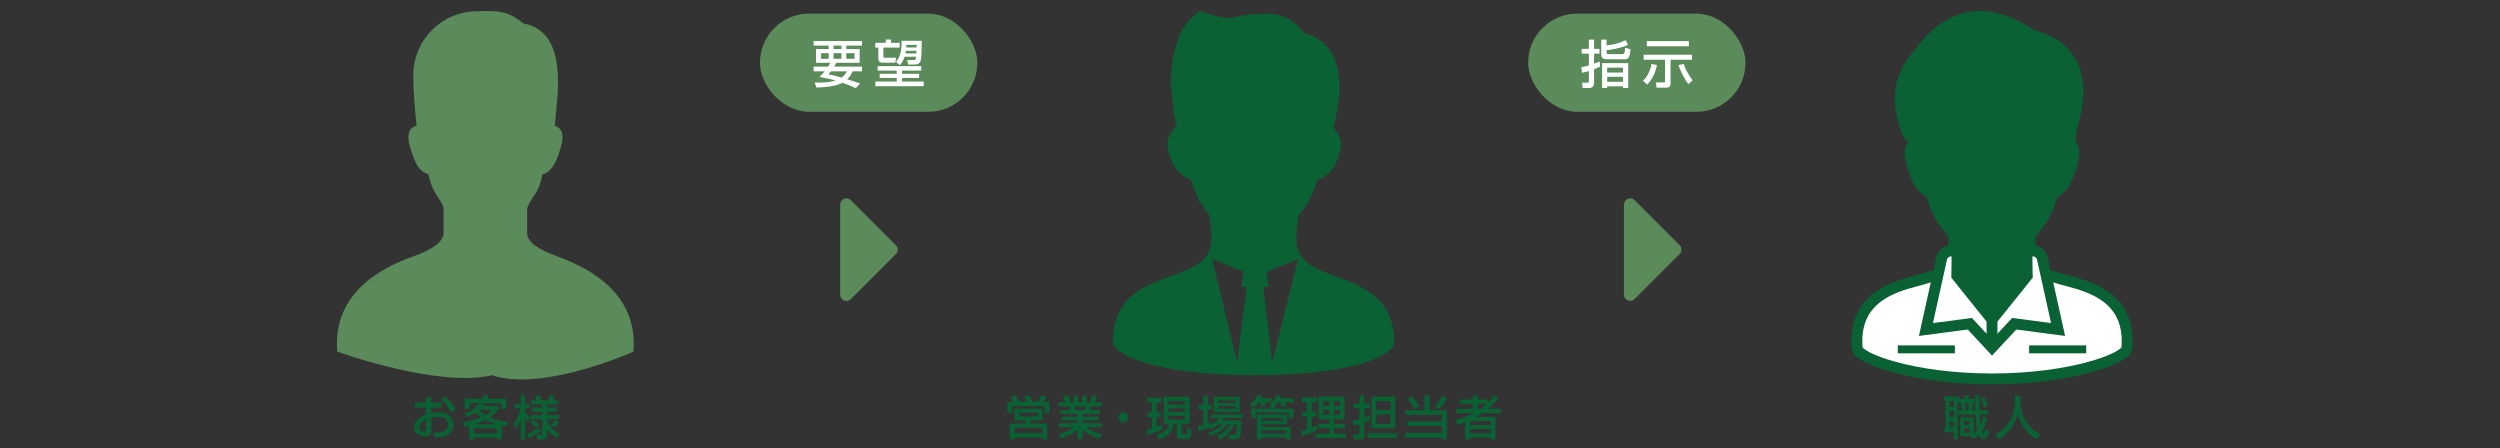<?xml version="1.0" encoding="UTF-8"?>
<svg id="_レイヤー_2" data-name="レイヤー 2" xmlns="http://www.w3.org/2000/svg" viewBox="0 0 1600 287">
  <rect x="0" y="0" width="1600" height="287" fill="#333333" stroke="none"/>
  <defs>
    <style>
      .cls-1 {
        fill: none;
      }

      .cls-2 {
        fill: #0a6133;
      }

      .cls-3 {
        fill: #5b8a5b;
      }

      .cls-4 {
        fill: #fff;
      }
    </style>
  </defs>
  <g id="ol">
    <g>
      <rect class="cls-1" width="1600" height="287"/>
      <g>
        <rect class="cls-3" x="486.38" y="8.71" width="139.13" height="62.86" rx="31.43" ry="31.43"/>
        <path class="cls-3" d="M537.71,188.58v-57.63c0-3.56,4.31-5.35,6.83-2.83l28.82,28.82c1.56,1.56,1.56,4.09,0,5.66l-28.82,28.82c-2.52,2.52-6.83.74-6.83-2.83Z"/>
        <g>
          <path class="cls-4" d="M530.04,42.63c.69-1.12.96-1.62,1.39-2.44h-9.21v-8.78h8.15v-2.21h-9.67v-2.9h30.99v2.9h-10.07v2.21h8.58v8.78h-14.98c-.33.69-.56,1.19-1.29,2.44h17.76v3.04h-6.01c-.43,1.06-1.29,3.07-3.4,5.05,3.93,1.22,6.5,2.18,8.12,2.77l-2.71,2.94c-1.62-.76-4.32-2.01-8.45-3.47-4.29,2.34-11.62,2.94-16.67,3.07l-1.25-3.27c.89.07,1.85.1,3.27.1,4.55,0,8.02-.69,10.2-1.32-3.3-.96-7.03-1.68-10.36-2.31.99-.92,2.08-1.98,3.4-3.56h-7.13v-3.04h9.34ZM525.48,37.62h4.88v-3.56h-4.88v3.56ZM531.82,45.67c-.4.5-.73.92-1.55,1.95,1.88.36,4.69.96,8.35,2.01,2.24-1.65,2.81-2.87,3.37-3.96h-10.17ZM533.47,31.41h5.05v-2.21h-5.05v2.21ZM533.47,37.62h5.05v-3.56h-5.05v3.56ZM541.62,37.62h5.28v-3.56h-5.28v3.56Z"/>
          <path class="cls-4" d="M570.23,25.31v2.08h5.54v3.07h-10.43v5.35c0,1.16.33,1.16,1.29,1.16h6.83l-.4,3.13h-8.48c-.79,0-2.41-.26-2.41-2.41v-7.23h-1.95v-3.07h6.7v-2.08h3.3ZM589.61,45.17h-12.28v2.05h10.92v2.71h-10.92v2.24h13.83v3h-30.93v-3h13.66v-2.24h-10.89v-2.71h10.89v-2.05h-12.21v-2.84h27.92v2.84ZM584.82,38.41c1.16,0,1.25-.26,1.49-2.08h-7.36c-.99,2.97-2.28,4.55-3,5.41l-2.57-2.11c1.35-1.58,3.99-4.92,3.6-13.5h12.9c0,3.43,0,10.46-.66,12.64-.23.79-.76,2.51-3.66,2.51h-4.39l-.56-2.87h4.22ZM586.47,34.22c0-.23.07-1.45.07-1.72h-6.77c-.03.43-.1.83-.26,1.72h6.96ZM580.07,28.71c0,.33-.07,1.06-.07,1.65h6.63c0-.5.07-1.42.07-1.65h-6.63Z"/>
        </g>
        <rect class="cls-3" x="978" y="8.71" width="139.13" height="62.86" rx="31.43" ry="31.43"/>
        <path class="cls-3" d="M1039.33,188.57v-57.62c0-3.57,4.31-5.35,6.83-2.83l28.81,28.81c1.56,1.56,1.56,4.1,0,5.66l-28.81,28.81c-2.52,2.52-6.83.74-6.83-2.83Z"/>
        <g>
          <path class="cls-4" d="M1012.03,43.06c1.12-.23,1.78-.36,4.85-1.25v-7.46h-4.62v-3.07h4.62v-5.94h3.33v5.94h3.47v3.07h-3.47v6.4c2.01-.69,2.61-.96,3.63-1.39l.23,3.27c-.99.46-2.05.99-3.86,1.68v8.58c0,3.43-2.48,3.43-3.3,3.43h-3.99l-.4-3.43h3.37c.69,0,.99-.03.99-.76v-6.67c-2.11.66-3.23.89-4.39,1.09l-.46-3.5ZM1024.8,25.34h3.4v3.73c1.72-.2,6.8-.73,12.11-3.33l1.65,2.9c-2.94,1.52-8.32,2.94-13.76,3.47v1.39c0,1.06.66,1.16,1.52,1.16h8.62c1.12,0,1.45,0,1.78-4.13l3.47,1.02c-.59,6.01-1.65,6.4-4.32,6.4h-10.53c-3.17,0-3.93-1.12-3.93-3.3v-9.31ZM1042.06,40.42v15.91h-3.33v-1.06h-10.13v1.06h-3.27v-15.91h16.73ZM1028.6,43.29v3.13h10.13v-3.13h-10.13ZM1028.6,49.14v3.2h10.13v-3.2h-10.13Z"/>
          <path class="cls-4" d="M1060.44,41.64c-.99,5.28-3.37,9.74-6.27,12.51l-2.67-2.54c1.85-1.58,4.62-5.38,5.48-10.69l3.47.73ZM1051.93,35.01h30.93v3.23h-13.7v15.21c0,1.45-.43,2.67-2.9,2.67h-6.04l-.5-3.37h5.08c.83,0,.83-.36.83-.96v-13.56h-13.7v-3.23ZM1053.97,26.33h26.9v3.27h-26.9v-3.27ZM1080.64,53.89c-2.11-2.44-5.12-8.12-6.4-12.21l3.33-.79c.79,2.77,2.81,6.7,5.68,10.5l-2.61,2.51Z"/>
        </g>
        <path class="cls-3" d="M354.84,163.37c-8.16-3.05-17.46-7.81-17.46-13.96v-16.14c2.99-8.28,7.48-8.88,9.72-21.59,5.23-1.87,8.23-4.86,11.96-17.95,2.81-9.85-1.33-12.49-4.01-13.2.05-.52.11-1.05.15-1.67,1.01-14.75,9.58-58.55-20.08-63.78-7.85-6.11-12.83-8.87-29.66-7.85-.11,0-.21,0-.32,0-22.57.09-40.83,18.68-40.67,41.25.08,11.95,1.29,23.77,2.15,31.97-2.65.59-7.21,3.05-4.29,13.27,3.73,13.09,6.73,16.08,11.96,17.95,2.25,12.71,9.08,16.79,9.57,21.59v16.14c0,6.15-10.03,11.34-17.46,13.96-14.28,5.03-54.06,19.93-50.58,61.67,0,0,64.08,23.3,99.14,15.11,32.71,10.96,90.43-15.11,90.43-15.11,3.49-41.74-36.4-56.36-50.58-61.67Z"/>
        <g>
          <path class="cls-2" d="M272.71,254.3h3.3v3.39h6.51v3.12h-6.51v3.54c.93-.18,2.43-.48,4.71-.48,5.67,0,9.45,2.61,9.45,7.98,0,6.72-6.06,8.19-12.03,8.04l-.72-3.03c3.9.03,5.58-.18,7.29-1.2,1.2-.69,2.13-1.68,2.13-4.05,0-4.77-5.1-4.77-6.36-4.77-2.31,0-3.75.39-4.47.57v8.37c0,1.02,0,3.51-4.26,3.51-4.77,0-6.66-3.27-6.66-5.58,0-3.78,3.36-7.08,7.62-8.49v-4.41h-7.26v-3.12h7.26v-3.39ZM272.71,268.37c-3.39,1.44-4.41,3.63-4.41,5.37,0,2.37,2.34,2.49,3,2.49,1.41,0,1.41-.48,1.41-1.05v-6.81ZM284.77,253.88c2.76,1.92,5.22,4.74,6.75,8.01l-2.94,1.89c-2.34-4.26-4.14-6.42-6.24-7.8l2.43-2.1Z"/>
          <path class="cls-2" d="M323.95,273.02c-1.05-.21-1.8-.36-2.97-.6v8.82h-3v-1.23h-14.73v1.23h-3v-8.79c-1.35.33-2.04.48-2.88.66l-1.02-2.97c1.95-.33,6-1.02,11.49-3.12-1.65-1.17-2.7-2.13-3.6-2.97-2.49,1.8-4.38,2.64-5.55,3.12l-1.32-2.58c6.09-2.34,8.22-5.22,9.09-6.45l3.15.45c-.48.66-.66.9-.93,1.2h10.35v2.22c-.78,1.08-2.28,3-5.55,5.13,3.63,1.59,7.53,2.31,11.49,2.76l-1.02,3.12ZM309.01,253.01h3.12v2.19h11.82v6.54h-3.15v-3.72h-20.34v3.72h-3.09v-6.54h11.64v-2.19ZM303.25,274.1v3.27h14.73v-3.27h-14.73ZM317.62,271.55c-3.84-1.14-6.21-2.37-6.99-2.79-.48.24-3.09,1.53-7.11,2.79h14.1ZM306.34,262.31l-.09.09c1.17,1.08,2.52,2.16,4.41,3.3,2.67-1.47,3.6-2.55,4.29-3.39h-8.61Z"/>
          <path class="cls-2" d="M329.08,270.65c2.91-3.75,3.84-8.43,4.02-9.3h-3.57v-2.82h3.69v-5.55h2.79v5.55h2.73v2.82h-2.73v1.2c.84,2.49,2.04,3.81,3.24,4.98l-1.59,2.37c-.81-1.14-.96-1.47-1.65-3.09v14.43h-2.79v-13.68c-.18.66-1.23,4.5-3.09,7.14l-1.05-4.05ZM346.03,275.99c-1.59,1.38-4.77,3-7.5,4.23l-1.05-2.55c3.09-1.23,4.83-2.13,8.04-4.29l.51,2.61ZM356.53,280.31c-2.97-1.74-4.92-3.51-6.45-6.03v4.26c0,1.47-.57,2.7-2.55,2.7h-3.66l-.57-2.94h2.67c.72,0,1.08-.18,1.08-1.05v-8.91h-7.59v-2.73h7.59v-2.16h-6.36v-2.61h6.36v-1.92h-7.11v-2.67h3.57c-.63-1.83-.81-2.25-1.14-2.91l2.79-.36c.78,1.44,1.23,2.91,1.35,3.27h4.38c.24-.57.81-2.01,1.11-3.27l2.94.36c-.36,1.17-.84,2.28-1.2,2.91h3.48v2.67h-7.14v1.92h6.45v2.61h-6.45v2.16h7.65v2.73h-7.65v.96c.45,1.68,3.21,6.33,7.92,8.31l-1.47,2.7ZM343.03,273.89c-.84-1.02-2.37-2.46-3.57-3.15l1.95-2.1c.81.6,2.7,2.13,3.66,3.24l-2.04,2.01ZM357.73,270.26c-1.02,1.47-1.86,2.34-3.06,3.39l-2.16-1.74c.21-.15,1.8-1.35,2.94-3.27l2.28,1.62Z"/>
        </g>
        <path class="cls-2" d="M829.92,156.03c-.68-6.76.32-13.58,1.44-18.6,4.38-4.59,8.14-11.44,12.04-22.3,5.81-2.11,11.72-7,14.5-19.09,1.28-5.57-.89-10.73-4.66-14.46,2.78-9.19,13.73-51.77-18.65-60.54-10.73-13.51-20.16-13.01-36.34-11.45-8.05.77-9.2,2.48-15.37,1.56-7.08-1.06-12.81-3.23-14.54-4.1-.99-.5-10.36,7.75-12.99,14.5-8.32,21.4-6.16,36.1-4.11,47.22-.07,1.14-.17,2.27-.18,3.42l1.89,8.15c0,.08,0,.16,0,.25-4.19,3.73-6.73,9.14-5.42,15.03,2.69,12.12,8.57,17.05,14.36,19.2,3.81,10.87,7.51,17.75,11.86,22.38,1.08,5.02,2.03,11.86,1.3,18.62-3.05,28.33-62.62,13.18-62.81,62.93-.03,7.67,25.63,21.15,89.92,21.39,64.29.24,90.05-13.04,90.08-20.72.19-49.76-59.5-35.05-62.33-63.4ZM791.77,231.87l-16.07-66.35,20.05,8.43-1.12,9.7,3.19-.06-6.05,48.28ZM811.74,183.72l-1.04-9.7,20.11-8.28-16.57,66.23-5.69-48.32,3.19.08Z"/>
        <g>
          <path class="cls-2" d="M648.75,257.12c-.3-.48-.99-1.53-1.89-2.79l2.82-1.38c.6.81,1.44,1.92,2.67,4.17h4.89c-.24-.45-1.02-1.86-1.86-3.09l2.88-1.32c1.14,1.83,1.74,2.79,2.46,4.41h3.63c1.05-1.65,1.59-2.79,2.19-4.26l3.09,1.11c-.6,1.32-1.53,2.7-1.86,3.15h3.87v7.14h-3v-4.41h-20.73v4.41h-3.09v-7.14h3.93ZM667.19,261.59v7.5h-7.38c-.09.27-.6,1.65-.69,1.95h11.04v10.2h-3.06v-1.23h-17.79v1.23h-3.06v-10.2h9.57c.33-.63.6-1.26.75-1.95h-7.32v-7.5h17.94ZM649.31,273.71v3.54h17.79v-3.54h-17.79ZM652.29,264.02v2.61h11.91v-2.61h-11.91Z"/>
          <path class="cls-2" d="M677.31,278c2.97-.9,6.69-2.19,10.14-4.65h-10.17v-2.49h12.42v-1.8h-10.32v-2.31h10.32v-1.8h-10.95v-2.46h6.45c-.09-.33-.51-1.77-.81-2.34h-7.11v-2.58h4.71c-.21-.45-1.17-2.49-1.74-3.72l3.12-.87c.75,1.41,1.2,2.61,1.8,4.59h1.83v-4.41h2.94v4.41h2.61v-4.41h2.94v4.41h1.95c.57-1.23,1.32-3.33,1.65-4.62l3.12.9c-.09.27-.75,2.13-1.65,3.72h4.62v2.58h-7.26c-.09.33-.63,1.98-.75,2.34h6.81v2.46h-11.25v1.8h10.56v2.31h-10.56v1.8h12.45v2.49h-10.14c3.3,2.49,6.33,3.63,10.29,4.62l-1.74,2.73c-4.23-1.41-7.26-2.73-10.86-5.94v6.3h-3.03v-6.27c-3.36,2.97-6.81,4.5-10.83,5.88l-1.56-2.67ZM687.56,260.15c.15.36.72,2.01.84,2.34h5.58c.27-.69.48-1.38.66-2.34h-7.08Z"/>
          <path class="cls-2" d="M721.97,267.11c0,1.74-1.38,3.12-3.12,3.12s-3.15-1.38-3.12-3.12c0-1.74,1.41-3.12,3.12-3.12s3.12,1.38,3.12,3.12Z"/>
          <path class="cls-2" d="M733.68,275.24c.87-.18,1.62-.36,3.51-.96v-7.38h-2.85v-2.94h2.85v-6.48h-3.15v-2.97h9.45v2.97h-3.27v6.48h2.76v2.94h-2.76v6.36c1.8-.63,2.46-.93,3.27-1.29l.66,2.82c-2.73,1.29-6.75,2.73-9.81,3.42l-.66-2.97ZM744.83,253.97h16.59v17.19h-5.13v5.64c0,.84.15,1.11.99,1.11h1.56c.54,0,.66-.21.75-.75.18-.9.24-2.61.24-3.39l2.79.57c-.15,4.44-.45,6.6-2.46,6.6h-4.41c-1.26,0-2.52-.12-2.52-2.61v-7.17h-1.98c-1.38,6.27-4.53,8.43-9.57,10.17l-1.47-3c7.05-1.83,7.74-5.76,7.98-7.17h-3.36v-17.19ZM747.83,256.64v2.28h10.53v-2.28h-10.53ZM747.83,261.41v2.28h10.53v-2.28h-10.53ZM747.83,266.21v2.28h10.53v-2.28h-10.53Z"/>
          <path class="cls-2" d="M779.81,271.55c-2.28,1.95-3.93,2.61-5.01,3.06l-.72-1.05c-3.81,1.65-5.64,2.22-7.05,2.64l-.3-3.27c.69-.15,2.76-.75,3.24-.9v-9.9h-2.94v-2.97h2.94v-6.09h3.03v6.09h2.25v2.97h-2.25v8.94c1.35-.42,1.53-.48,2.28-.78l.12,1.35c2.82-1.38,3.99-2.82,4.92-4.11h-5.07v-2.37h20.16v2.37h-12.12c-.39.63-.6.99-1.11,1.65h12.39c0,.33-.12,8.37-.96,10.2-.78,1.71-1.95,1.71-2.88,1.71h-4.05l-.63-2.94h3.93c.9,0,.99-.39,1.14-1.17.24-1.23.39-4.74.42-5.43h-1.44c-2.49,5.49-6.3,8.16-9.57,9.75l-1.83-2.4c4.02-1.68,6.24-3.42,8.61-7.35h-2.13c-3.3,4.53-7.2,6.33-10.38,7.47l-1.47-2.19c1.77-.54,5.46-1.71,8.88-5.28h-2.4ZM776.73,253.97h16.74v9.75h-16.74v-9.75ZM779.54,256.22v1.74h11.04v-1.74h-11.04ZM779.54,259.88v1.77h11.04v-1.77h-11.04Z"/>
          <path class="cls-2" d="M805.38,257.54c-1.65,2.31-2.82,3.15-3.36,3.54l-2.19-2.07c1.98-1.41,4.17-4.02,4.8-6.21l2.94.57c-.12.48-.21.75-.6,1.56h6.72v2.61h-4.38c.36.57.72,1.29.93,1.89l-2.82,1.11c-.3-.99-.84-2.28-1.23-3h-.81ZM814.5,260.15l-1.74-1.23c.81-.72,3.03-2.76,4.08-6.09l2.82.45c-.12.42-.21.87-.54,1.65h9.09v2.61h-5.94c.42.6.84,1.23,1.17,1.98l-2.76,1.17c-.24-.54-.84-2.07-1.5-3.15h-1.44c-.81,1.26-1.5,2.1-2.07,2.64v1.41h12.06v5.7h-2.91v-3.21h-21.21v3.21h-2.85v-5.7h12v-1.44h1.74ZM804.45,265.34h19.44v6.21h-16.47v1.74h18.63v7.92h-3v-1.29h-15.63v1.29h-2.97v-15.87ZM807.42,269.3h13.5v-1.8h-13.5v1.8ZM807.42,277.55h15.63v-2.1h-15.63v2.1Z"/>
          <path class="cls-2" d="M832.71,275.96c.84-.24,1.05-.3,3.75-1.17v-8.19h-3.03v-3.03h3.03v-6.15h-3.3v-3h9.66v3h-3.27v6.15h2.76v3.03h-2.76v7.11c1.02-.36,1.86-.69,3.27-1.26v2.94c-2.46,1.14-6.63,2.73-9.66,3.48l-.45-2.91ZM843.83,253.88h16.68v14.37h-6.87v3h7.17v2.79h-7.17v3.42h7.62v2.88h-19.35v-2.88h8.79v-3.42h-7.05v-2.79h7.05v-3h-6.87v-14.37ZM846.71,256.61v3.18h3.99v-3.18h-3.99ZM846.71,262.25v3.33h3.99v-3.33h-3.99ZM853.64,256.61v3.18h3.99v-3.18h-3.99ZM853.64,262.25v3.33h3.99v-3.33h-3.99Z"/>
          <path class="cls-2" d="M865.74,269.27c1.05-.21,2.22-.42,4.38-1.05v-6.93h-3.96v-2.94h3.96v-5.37h3v5.37h3.36v2.94h-3.33v5.97c2.19-.78,2.58-.96,3.33-1.26l.18,2.94c-.84.39-1.2.54-3.51,1.38v8.19c0,.81,0,2.7-2.4,2.7h-4.2l-.39-3.09h3.18c.54,0,.78-.24.78-.69v-6.09c-2.04.69-2.91.9-3.96,1.14l-.42-3.21ZM894.32,277.25v2.91h-19.02v-2.91h19.02ZM892.94,253.91v20.16h-15.21v-20.16h15.21ZM880.71,256.73v5.76h9.3v-5.76h-9.3ZM880.71,265.22v6.03h9.3v-6.03h-9.3Z"/>
          <path class="cls-2" d="M911.72,252.98h3.15v9.6h11.13v18.69h-3.18v-1.29h-23.67v-3h23.67v-4.32h-22.08v-2.94h22.08v-4.2h-23.43v-2.94h12.33v-9.6ZM903.45,253.46c1.89,1.95,2.97,3.51,4.68,6.63l-2.91,1.71c-.24-.51-2.1-4.14-4.38-6.57l2.61-1.77ZM925.94,254.9c-1.23,2.52-2.88,4.95-4.89,7.02l-2.55-1.74c.69-.84,2.97-3.51,4.32-6.84l3.12,1.56Z"/>
          <path class="cls-2" d="M931.53,268.79c4.89-1.23,8.61-2.52,12.03-4.38h-11.55v-2.73h10.5v-3.33h-8.25v-2.67h8.25v-2.64h3.18v2.64h6.57v2.07c1.8-1.83,3-3.42,3.96-4.71l2.73,1.5c-1.11,1.5-3.27,4.29-6.66,7.14h8.19v2.73h-11.85c-.87.6-2.25,1.44-4.05,2.43h12.51v14.43h-3.06v-1.29h-13.17v1.29h-3.12v-11.28c-2.49.96-3.51,1.29-4.86,1.71l-1.35-2.91ZM940.86,269.48v2.58h13.17v-2.58h-13.17ZM940.86,274.55v2.76h13.17v-2.76h-13.17ZM945.68,258.35v3.33h2.16c.57-.42,1.74-1.29,3.84-3.33h-6Z"/>
        </g>
        <g>
          <path class="cls-2" d="M1361.36,200.97c-2.24-4.86-5.42-8.77-9.04-11.88-7.26-6.23-16.19-9.37-23.73-11.55-5.02-1.44-9.5-2.46-12.29-3.45-1.28-.44-2.38-.6-3.31-.78-.22-.04-.39-.09-.59-.13l-1.85-8.41c-.87-3.91-3.99-6.82-7.82-7.52v-5.93c4.56-5.07,11.12-12.94,13.81-25.41.94-.43,1.87-.9,2.77-1.53,1.48-1.02,2.83-2.36,4.02-4.04,2.39-3.37,4.23-7.96,6.27-15.07.77-2.7,1.13-5.06,1.13-7.15,0-2.42-.49-4.51-1.41-6.21-.24-.45-.55-.77-.83-1.15v-4.69h.53v-3.11c7.99-23.5,8.5-54.14-27.38-63.74-46.74-31.63-71.86,7.87-75.07,11.33-12.28,13.22-16.52,28.33-12.28,45.32,2.5,9.99,4.55,13.33,6.98,14.85v.03c-.28.38-.6.7-.84,1.15-.91,1.7-1.41,3.8-1.41,6.21,0,2.09.36,4.44,1.13,7.15,2.04,7.11,3.88,11.7,6.27,15.07,1.19,1.67,2.55,3.02,4.03,4.04.89.63,1.82,1.1,2.77,1.53,2.69,12.47,9.25,20.33,13.81,25.41v5.93c-3.83.69-6.95,3.61-7.81,7.52l-1.86,8.41c-.2.04-.36.09-.58.13-.93.18-2.04.34-3.31.78-2.78.99-7.27,2.01-12.29,3.45-7.55,2.18-16.48,5.33-23.74,11.55-3.62,3.11-6.81,7.02-9.04,11.88-2.25,4.85-3.52,10.62-3.52,17.37,0,1.57.07,3.19.21,4.87.11,1.17.55,2.13,1.08,2.91,1,1.46,2.32,2.56,3.98,3.68,2.9,1.92,6.93,3.81,12.09,5.65,15.43,5.5,40.98,10.54,72.64,10.55,31.66,0,57.21-5.05,72.64-10.55,5.16-1.84,9.18-3.73,12.09-5.65,1.66-1.12,2.98-2.21,3.99-3.68.52-.79.97-1.74,1.07-2.91.14-1.68.21-3.3.21-4.87,0-6.75-1.28-12.52-3.52-17.37Z"/>
          <path class="cls-4" d="M1303.72,166.27l2.66,12.03,6.29,28.46-24.9-3.29-9.43,10.13.04-7.48h-.25l22.8-28.4v-.92s-.06-1.99-.1-4.5c-.04-2.51-.08-5.55-.08-7.63,0-.21,0-.41,0-.6h.23c1.31,0,2.46.92,2.74,2.2Z"/>
          <path class="cls-4" d="M1243.38,178.3l2.66-12.03c.28-1.28,1.43-2.2,2.74-2.2h.23v.6c0,2.07-.04,5.12-.08,7.63-.04,2.52-.07,4.5-.07,4.5l-.02.92,22.79,28.4h-.24l.03,7.48-9.42-10.13-24.91,3.29,6.29-28.46Z"/>
          <path class="cls-4" d="M1357.72,222.33c-.09.13-.28.35-.6.63-.77.69-2.18,1.62-4.08,2.6-3.82,1.97-9.64,4.17-17.04,6.17-14.82,4.01-36,7.29-61.11,7.29s-46.28-3.28-61.1-7.29c-7.4-2-13.22-4.2-17.05-6.17-1.9-.98-3.31-1.91-4.07-2.6-.34-.29-.52-.51-.62-.63-.11-1.38-.17-2.71-.17-3.98.01-7.84,1.92-13.57,4.89-18.06,4.44-6.71,11.56-10.82,18.99-13.62,3.71-1.4,7.45-2.46,10.88-3.38,3.41-.92,6.48-1.67,9.06-2.57l-7.58,34.28,31.23-4.12,15.54,16.7,15.55-16.7,31.22,4.12-7.58-34.28c2.58.9,5.65,1.66,9.06,2.57,3.44.92,7.19,1.98,10.89,3.38,7.44,2.8,14.55,6.91,18.98,13.62,2.97,4.49,4.88,10.22,4.9,18.06,0,1.27-.06,2.6-.18,3.98Z"/>
          <rect class="cls-2" x="1214.6" y="221.05" width="36.54" height="5.08"/>
          <rect class="cls-2" x="1298.63" y="221.05" width="36.54" height="5.08"/>
        </g>
        <g>
          <path class="cls-2" d="M1244.22,274.28c.36-.06.72-.12.96-.15v-17.58h-.96v-2.79h9.63v1.62h3.45v-2.37h2.79v2.37h3.54v2.49h-1.02c-.09,1.32-.39,3.45-.66,4.86h2.37c0-.63-.06-3.93-.09-4.59-.03-1.14-.09-4.59-.09-5.13h2.67c0,1.38.12,8.19.15,9.72h5.46v2.55h-5.4c.06.96.15,3.18.6,6.48.93-2.01,1.32-3.6,1.65-5.04l2.58.78c-.42,1.41-1.62,5.7-3.36,8.31.45,1.47.69,1.65,1.08,1.65.48,0,.72-1.02,1.17-3.03l2.31,1.11c-.3,1.32-1.2,5.58-3.69,5.58-1.47,0-2.58-2.28-2.82-2.85-1.32,1.38-2.4,2.22-3.39,2.91l-1.92-1.95h-6.66v-12.09h8.58v10.59c.57-.48,1.41-1.23,2.4-2.49-.45-1.8-.96-5.16-1.14-9.96h-11.04v-2.55h2.22c-.06-.72-.33-3.42-.57-4.86h-1.41v-1.32h-.72v24.63h-2.49v-5.34c-2.58.69-4.5,1.02-5.7,1.23l-.48-2.79ZM1247.67,256.55v3.87h2.73v-3.87h-2.73ZM1247.67,262.97v3.93h2.73v-3.93h-2.73ZM1250.4,269.51h-2.73v4.23c.51-.09,1.41-.27,2.73-.57v-3.66ZM1257.09,269.39v2.52h3.57v-2.52h-3.57ZM1257.09,274.1v2.94h3.57v-2.94h-3.57ZM1257.48,257.87c.21,1.38.39,3.12.45,4.86h1.68c.27-1.62.45-3.69.48-4.86h-2.61ZM1270.14,254.18c.42.84,1.32,2.61,2.07,5.67l-2.52.99c-.72-3.18-1.53-4.92-1.95-5.85l2.4-.81Z"/>
          <path class="cls-2" d="M1289.61,253.1h3.51v3.69c0,5.82,1.83,15.6,12.69,21.18l-2.07,3.06c-5.52-2.76-10.32-8.37-12.39-15.96-1.86,7.2-6.36,12.87-12.33,15.96l-2.22-3c4.38-2.13,8.04-5.55,10.17-9.96,1.62-3.33,2.64-7.5,2.64-11.16v-3.81Z"/>
        </g>
      </g>
    </g>
  </g>
</svg>